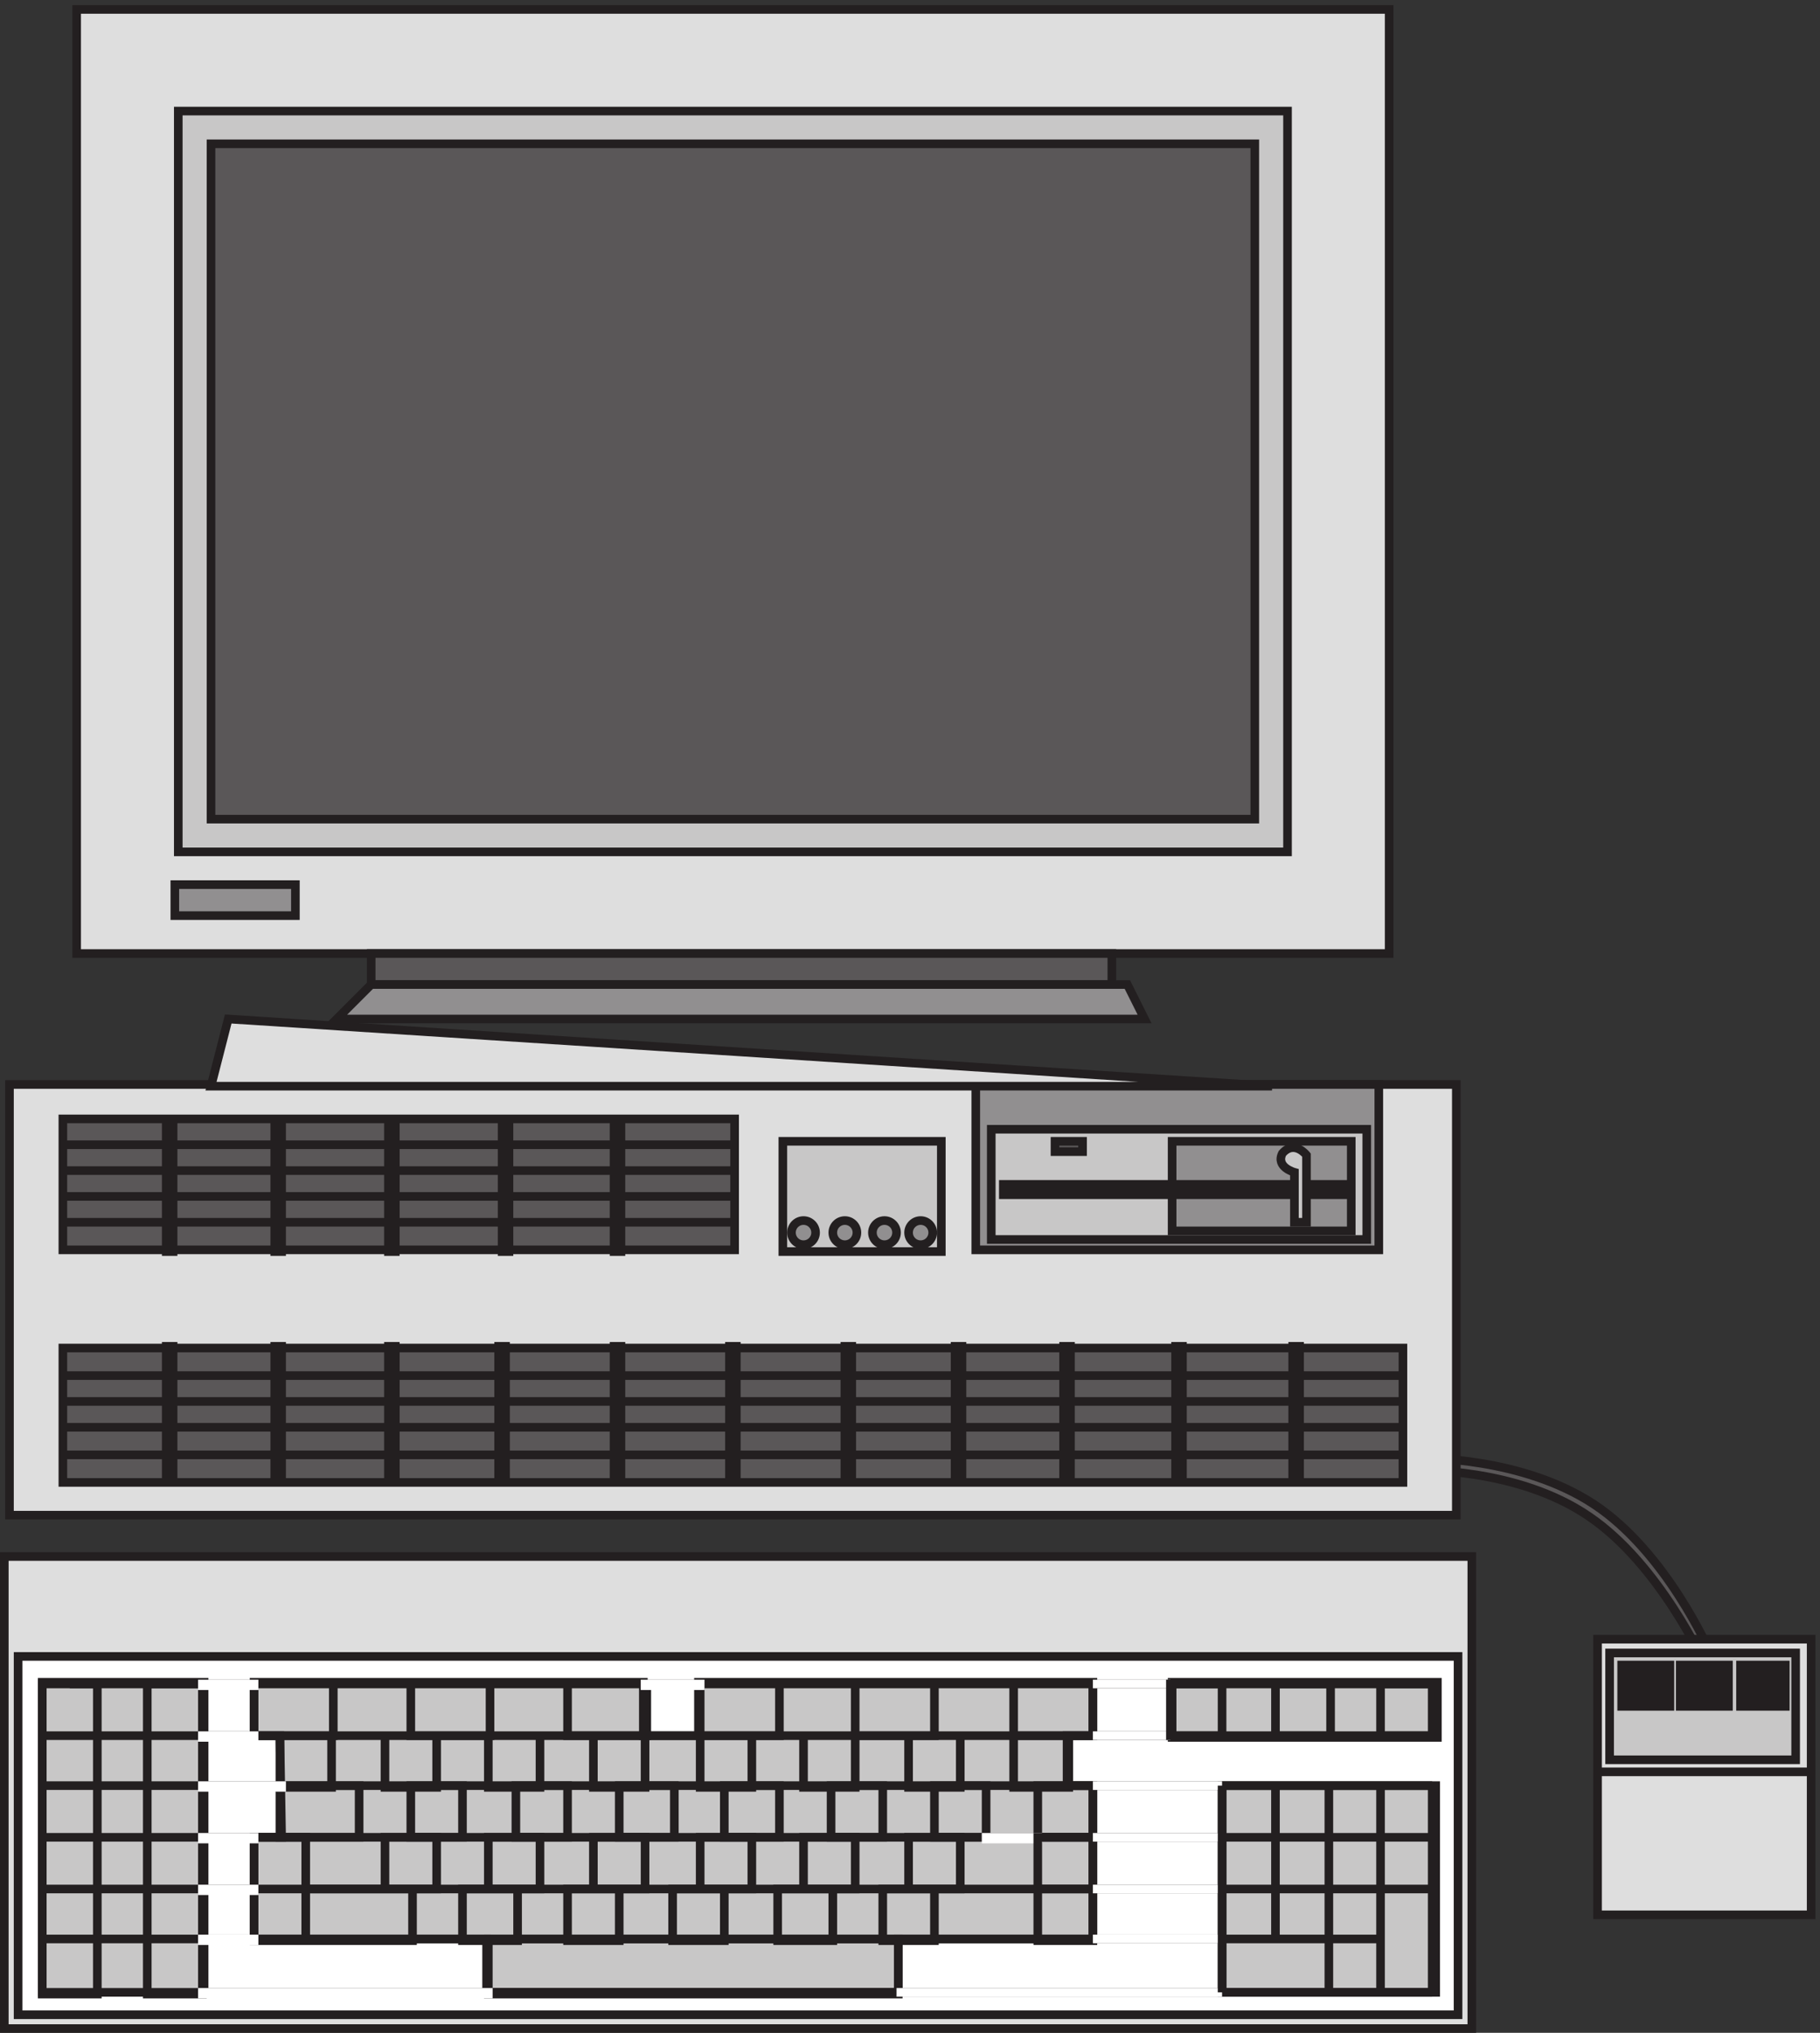 <svg xmlns="http://www.w3.org/2000/svg" xml:space="preserve" width="210.8" height="235.4"><rect width="100%" height="100%" fill="#333333" stroke="none"/><path d="M3.332 428.672H1281.33v-411H3.332v411" style="fill:#dedede;fill-opacity:1;fill-rule:evenodd;stroke:none" transform="matrix(.133 0 0 -.133 .056 237.256)"/><path d="M3.332 428.672H1281.33v-411H3.332Z" style="fill:none;stroke:#231f20;stroke-width:7.5;stroke-linecap:butt;stroke-linejoin:miter;stroke-miterlimit:10;stroke-dasharray:none;stroke-opacity:1" transform="matrix(.133 0 0 -.133 .056 237.256)"/><path d="M15.332 341.672H1269.33v-312H15.332v312" style="fill:#fff;fill-opacity:1;fill-rule:evenodd;stroke:none" transform="matrix(.133 0 0 -.133 .056 237.256)"/><path d="M15.332 341.672H1269.33v-312H15.332Z" style="fill:none;stroke:#231f20;stroke-width:7.5;stroke-linecap:butt;stroke-linejoin:miter;stroke-miterlimit:10;stroke-dasharray:none;stroke-opacity:1" transform="matrix(.133 0 0 -.133 .056 237.256)"/><path d="M1020.33 319.172h231v-48h-231v48" style="fill:#c8c7c7;fill-opacity:1;fill-rule:evenodd;stroke:none" transform="matrix(.133 0 0 -.133 .056 237.256)"/><path d="M1020.33 319.172h231v-48h-231z" style="fill:none;stroke:#231f20;stroke-width:7.5;stroke-linecap:butt;stroke-linejoin:miter;stroke-miterlimit:10;stroke-dasharray:none;stroke-opacity:1" transform="matrix(.133 0 0 -.133 .056 237.256)"/><path d="M1063.83 229.172h186v-180h-186v180" style="fill:#c8c7c7;fill-opacity:1;fill-rule:evenodd;stroke:none" transform="matrix(.133 0 0 -.133 .056 237.256)"/><path d="M1063.83 229.172h186v-180h-186z" style="fill:none;stroke:#231f20;stroke-width:7.5;stroke-linecap:butt;stroke-linejoin:miter;stroke-miterlimit:10;stroke-dasharray:none;stroke-opacity:1" transform="matrix(.133 0 0 -.133 .056 237.256)"/><path d="M220.832 319.172v-46.5h22.5l1.5-88.5h-24v-88.5h202.5v-46.5h358.5v46.5h169.5v133.5h-22.5v43.5h22.5v46.5h-343.5v-46.5h-48v46.5h-339" style="fill:#c8c7c7;fill-opacity:1;fill-rule:evenodd;stroke:none" transform="matrix(.133 0 0 -.133 .056 237.256)"/><path d="M220.832 319.172v-46.5h22.5l1.5-88.5h-24v-88.5h202.5v-46.5h358.5v46.5h169.5v133.5h-22.5v43.5h22.5v46.5h-343.5v-46.5h-48v46.5z" style="fill:none;stroke:#231f20;stroke-width:7.5;stroke-linecap:butt;stroke-linejoin:miter;stroke-miterlimit:10;stroke-dasharray:none;stroke-opacity:1" transform="matrix(.133 0 0 -.133 .056 237.256)"/><path d="M36.332 319.172h141v-270h-141v270" style="fill:#c8c7c7;fill-opacity:1;fill-rule:evenodd;stroke:none" transform="matrix(.133 0 0 -.133 .056 237.256)"/><path d="M36.332 319.172h141v-270h-141zm0-46.5H1246.83m-1210.498-43.5H1246.83m-1210.498-45H1246.83m-1210.498-45H1246.83M36.332 95.672H1201.83M36.332 49.172H1246.83m-1003.498 223.5h45v-45h-45zm91.5 0h45v-45h-45zm90 0h45v-45h-45zm91.5 0h45v-45h-45zm93 0h45v-45h-45zm90 0h45v-45h-45zm91.5 0h45v-45h-45zm91.5 0h48v-45h-48z" style="fill:none;stroke:#231f20;stroke-width:7.5;stroke-linecap:butt;stroke-linejoin:miter;stroke-miterlimit:10;stroke-dasharray:none;stroke-opacity:1" transform="matrix(.133 0 0 -.133 .056 237.256)"/><path d="M243.332 229.172h69v-45h-69zm114 0h45v-45h-45zm91.5 0h45v-45h-45zm90 0h48v-45h-48zm91.5 0h48v-45h-48zm93 0h45v-45h-45zm90 0h45v-45h-45zm90 0h48v-45h-48zm-843 88.5H1246.83m-1025.998 0h69v-45h-69zm136.5 0h69v-45h-69zm136.5 0h69v-45h-69zm115.5 0h69v-45h-69zm135 0h69v-45h-69zm138 0h69v-45h-69z" style="fill:none;stroke:#231f20;stroke-width:7.5;stroke-linecap:butt;stroke-linejoin:miter;stroke-miterlimit:10;stroke-dasharray:none;stroke-opacity:1" transform="matrix(.133 0 0 -.133 .056 237.256)"/><path d="M561.332 317.672h48v-1.5h-48zm297-133.5h45v-1.5h-45z" style="fill:none;stroke:#fff;stroke-width:7.5;stroke-linecap:butt;stroke-linejoin:miter;stroke-miterlimit:10;stroke-dasharray:none;stroke-opacity:1" transform="matrix(.133 0 0 -.133 .056 237.256)"/><path d="M903.332 184.172h48v-45h-48zm-112.5 0h45v-45h-45zm112.5-45h48v-45h-48zm-135 0h45v-45h-45zm-69 45h45v-45h-45zm-90 0h45v-45h-45zm-93 0h45v-45h-45zm-91.5 0h45v-45h-45zm-90 0h45v-45h-45zm342-45h48v-45h-48zm-91.5 0h45v-45h-45zm-91.5 0h45v-45h-45zm-91.5 0h48v-45h-48zm-136.5 0h93v-45h-93zm-45 45h45v-90h-45zm-93 133.5h48v-270h-48zm-91.5 0h48v-270h-48z" style="fill:none;stroke:#231f20;stroke-width:7.5;stroke-linecap:butt;stroke-linejoin:miter;stroke-miterlimit:10;stroke-dasharray:none;stroke-opacity:1" transform="matrix(.133 0 0 -.133 .056 237.256)"/><path d="M424.832 95.672h357v-48h-357z" style="fill:none;stroke:#231f20;stroke-width:7.5;stroke-linecap:butt;stroke-linejoin:miter;stroke-miterlimit:10;stroke-dasharray:none;stroke-opacity:1" transform="matrix(.133 0 0 -.133 .056 237.256)"/><path d="M175.832 49.172h249v-1.5h-249zm0 223.5h45v-1.5h-45zm0-43.5h69v-1.5h-69zm0-45h45v-1.5h-45zm0-45h45v-1.5h-45zm0-43.5h45v-1.5h-45zm0 222h45v-1.5h-45zm604.5-268.5h283.498m-112.498 268.5h67.498m-67.498-45h67.498m-67.498-43.5h112.498m-112.498-45h112.498m-112.498-45h112.498m-112.498-43.5h112.498" style="fill:none;stroke:#fff;stroke-width:7.5;stroke-linecap:butt;stroke-linejoin:miter;stroke-miterlimit:10;stroke-dasharray:none;stroke-opacity:1" transform="matrix(.133 0 0 -.133 .056 237.256)"/><path d="M1018.83 317.672h45v-45h-45zm91.5 0h48v-45h-48zm91.5 0h45v-45h-45zm-138-88.5v-180m183 180v-180m-136.5 180v-133.5m46.5 133.5v-180m45 180v-180" style="fill:none;stroke:#231f20;stroke-width:7.5;stroke-linecap:butt;stroke-linejoin:miter;stroke-miterlimit:10;stroke-dasharray:none;stroke-opacity:1" transform="matrix(.133 0 0 -.133 .056 237.256)"/><path d="M1233.33 503.734s87 2.977 150-40.156c61.5-41.644 100.5-127.906 100.5-127.906l4.5 10.445s-37.5 86.266-100.5 127.91c-63 41.645-148.5 40.157-148.5 40.157l-6-10.45" style="fill:#5a5758;fill-opacity:1;fill-rule:evenodd;stroke:none" transform="matrix(.133 0 0 -.133 .056 237.256)"/><path d="M1233.33 503.734s87 2.977 150-40.156c61.5-41.644 100.5-127.906 100.5-127.906l4.5 10.445s-37.5 86.266-100.5 127.91c-63 41.645-148.5 40.157-148.5 40.157l-6-10.45" style="fill:none;stroke:#231f20;stroke-width:7.5;stroke-linecap:butt;stroke-linejoin:miter;stroke-miterlimit:10;stroke-dasharray:none;stroke-opacity:1" transform="matrix(.133 0 0 -.133 .056 237.256)"/><path d="M1390.83 356.672h186v-240h-186v240" style="fill:#dedede;fill-opacity:1;fill-rule:evenodd;stroke:none" transform="matrix(.133 0 0 -.133 .056 237.256)"/><path d="M1390.83 356.672h186v-240h-186zm0-115.5h184.5" style="fill:none;stroke:#231f20;stroke-width:7.5;stroke-linecap:butt;stroke-linejoin:miter;stroke-miterlimit:10;stroke-dasharray:none;stroke-opacity:1" transform="matrix(.133 0 0 -.133 .056 237.256)"/><path d="M1401.33 344.672h162v-93h-162v93" style="fill:#c8c7c7;fill-opacity:1;fill-rule:evenodd;stroke:none" transform="matrix(.133 0 0 -.133 .056 237.256)"/><path d="M1401.33 344.672h162v-93h-162z" style="fill:none;stroke:#231f20;stroke-width:7.5;stroke-linecap:butt;stroke-linejoin:miter;stroke-miterlimit:10;stroke-dasharray:none;stroke-opacity:1" transform="matrix(.133 0 0 -.133 .056 237.256)"/><path d="M1411.83 334.172h42v-36h-42v36" style="fill:#231f20;fill-opacity:1;fill-rule:evenodd;stroke:none" transform="matrix(.133 0 0 -.133 .056 237.256)"/><path d="M1411.83 334.172h42v-36h-42z" style="fill:none;stroke:#231f20;stroke-width:7.5;stroke-linecap:butt;stroke-linejoin:miter;stroke-miterlimit:10;stroke-dasharray:none;stroke-opacity:1" transform="matrix(.133 0 0 -.133 .056 237.256)"/><path d="M1462.83 334.172h42v-36h-42v36" style="fill:#231f20;fill-opacity:1;fill-rule:evenodd;stroke:none" transform="matrix(.133 0 0 -.133 .056 237.256)"/><path d="M1462.83 334.172h42v-36h-42z" style="fill:none;stroke:#231f20;stroke-width:7.5;stroke-linecap:butt;stroke-linejoin:miter;stroke-miterlimit:10;stroke-dasharray:none;stroke-opacity:1" transform="matrix(.133 0 0 -.133 .056 237.256)"/><path d="M1515.33 334.172h39v-36h-39v36" style="fill:#231f20;fill-opacity:1;fill-rule:evenodd;stroke:none" transform="matrix(.133 0 0 -.133 .056 237.256)"/><path d="M1515.33 334.172h39v-36h-39z" style="fill:none;stroke:#231f20;stroke-width:7.5;stroke-linecap:butt;stroke-linejoin:miter;stroke-miterlimit:10;stroke-dasharray:none;stroke-opacity:1" transform="matrix(.133 0 0 -.133 .056 237.256)"/><path d="M7.832 839.672H1267.83v-375H7.832v375" style="fill:#dedede;fill-opacity:1;fill-rule:evenodd;stroke:none" transform="matrix(.133 0 0 -.133 .056 237.256)"/><path d="M7.832 839.672H1267.83v-375H7.832Z" style="fill:none;stroke:#231f20;stroke-width:7.5;stroke-linecap:butt;stroke-linejoin:miter;stroke-miterlimit:10;stroke-dasharray:none;stroke-opacity:1" transform="matrix(.133 0 0 -.133 .056 237.256)"/><path d="M54.332 610.172H1221.33v-117H54.332v117" style="fill:#5a5758;fill-opacity:1;fill-rule:evenodd;stroke:none" transform="matrix(.133 0 0 -.133 .056 237.256)"/><path d="M54.332 610.172H1221.33v-117H54.332Z" style="fill:none;stroke:#231f20;stroke-width:7.5;stroke-linecap:butt;stroke-linejoin:miter;stroke-miterlimit:10;stroke-dasharray:none;stroke-opacity:1" transform="matrix(.133 0 0 -.133 .056 237.256)"/><path d="M54.332 809.672h585v-114h-585v114" style="fill:#5a5758;fill-opacity:1;fill-rule:evenodd;stroke:none" transform="matrix(.133 0 0 -.133 .056 237.256)"/><path d="M54.332 809.672h585v-114h-585zm0-246H1221.33m-1166.998-22.5H1221.33m-1166.998-24H1221.33m-1166.998 69H1221.33M54.332 764.672h583.5m-583.5-22.5h583.5m-583.5-22.5h583.5m-583.5 67.5h583.5" style="fill:none;stroke:#231f20;stroke-width:7.5;stroke-linecap:butt;stroke-linejoin:miter;stroke-miterlimit:10;stroke-dasharray:none;stroke-opacity:1" transform="matrix(.133 0 0 -.133 .056 237.256)"/><path d="M681.332 790.172h138v-96h-138v96" style="fill:#c8c7c7;fill-opacity:1;fill-rule:evenodd;stroke:none" transform="matrix(.133 0 0 -.133 .056 237.256)"/><path d="M681.332 790.172h138v-96h-138z" style="fill:none;stroke:#231f20;stroke-width:7.5;stroke-linecap:butt;stroke-linejoin:miter;stroke-miterlimit:10;stroke-dasharray:none;stroke-opacity:1" transform="matrix(.133 0 0 -.133 .056 237.256)"/><path d="M849.332 839.672h350.998v-144H849.332v144" style="fill:#918f90;fill-opacity:1;fill-rule:evenodd;stroke:none" transform="matrix(.133 0 0 -.133 .056 237.256)"/><path d="M849.332 839.672h350.998v-144H849.332Z" style="fill:none;stroke:#231f20;stroke-width:7.5;stroke-linecap:butt;stroke-linejoin:miter;stroke-miterlimit:10;stroke-dasharray:none;stroke-opacity:1" transform="matrix(.133 0 0 -.133 .056 237.256)"/><path d="M862.832 800.672h326.998v-96H862.832v96" style="fill:#c8c7c7;fill-opacity:1;fill-rule:evenodd;stroke:none" transform="matrix(.133 0 0 -.133 .056 237.256)"/><path d="M862.832 800.672h326.998v-96H862.832Z" style="fill:none;stroke:#231f20;stroke-width:7.5;stroke-linecap:butt;stroke-linejoin:miter;stroke-miterlimit:10;stroke-dasharray:none;stroke-opacity:1" transform="matrix(.133 0 0 -.133 .056 237.256)"/><path d="M1020.33 790.172h156v-78h-156v78" style="fill:#918f90;fill-opacity:1;fill-rule:evenodd;stroke:none" transform="matrix(.133 0 0 -.133 .056 237.256)"/><path d="M1020.33 790.172h156v-78h-156z" style="fill:none;stroke:#231f20;stroke-width:7.5;stroke-linecap:butt;stroke-linejoin:miter;stroke-miterlimit:10;stroke-dasharray:none;stroke-opacity:1" transform="matrix(.133 0 0 -.133 .056 237.256)"/><path d="M873.332 752.672h302.998v-9H873.332v9" style="fill:#231f20;fill-opacity:1;fill-rule:evenodd;stroke:none" transform="matrix(.133 0 0 -.133 .056 237.256)"/><path d="M873.332 752.672h302.998v-9H873.332Z" style="fill:none;stroke:#231f20;stroke-width:7.5;stroke-linecap:butt;stroke-linejoin:miter;stroke-miterlimit:10;stroke-dasharray:none;stroke-opacity:1" transform="matrix(.133 0 0 -.133 .056 237.256)"/><path d="M918.332 790.172h24v-9h-24v9" style="fill:#5a5758;fill-opacity:1;fill-rule:evenodd;stroke:none" transform="matrix(.133 0 0 -.133 .056 237.256)"/><path d="M918.332 790.172h24v-9h-24z" style="fill:none;stroke:#231f20;stroke-width:7.5;stroke-linecap:butt;stroke-linejoin:miter;stroke-miterlimit:10;stroke-dasharray:none;stroke-opacity:1" transform="matrix(.133 0 0 -.133 .056 237.256)"/><path d="M709.832 710.672c0-5.801-4.699-10.5-10.5-10.5-5.797 0-10.5 4.699-10.5 10.5 0 5.797 4.703 10.5 10.5 10.5 5.801 0 10.5-4.703 10.5-10.5" style="fill:#918f90;fill-opacity:1;fill-rule:evenodd;stroke:none" transform="matrix(.133 0 0 -.133 .056 237.256)"/><path d="M709.832 710.672c0-5.801-4.699-10.5-10.5-10.5-5.797 0-10.5 4.699-10.5 10.5 0 5.797 4.703 10.5 10.5 10.5 5.801 0 10.5-4.703 10.5-10.5z" style="fill:none;stroke:#231f20;stroke-width:7.5;stroke-linecap:butt;stroke-linejoin:miter;stroke-miterlimit:10;stroke-dasharray:none;stroke-opacity:1" transform="matrix(.133 0 0 -.133 .056 237.256)"/><path d="M745.832 710.672c0-5.801-4.699-10.5-10.5-10.5-5.797 0-10.5 4.699-10.5 10.5 0 5.797 4.703 10.5 10.5 10.5 5.801 0 10.5-4.703 10.5-10.5" style="fill:#918f90;fill-opacity:1;fill-rule:evenodd;stroke:none" transform="matrix(.133 0 0 -.133 .056 237.256)"/><path d="M745.832 710.672c0-5.801-4.699-10.5-10.5-10.5-5.797 0-10.5 4.699-10.5 10.5 0 5.797 4.703 10.5 10.5 10.5 5.801 0 10.5-4.703 10.5-10.5z" style="fill:none;stroke:#231f20;stroke-width:7.5;stroke-linecap:butt;stroke-linejoin:miter;stroke-miterlimit:10;stroke-dasharray:none;stroke-opacity:1" transform="matrix(.133 0 0 -.133 .056 237.256)"/><path d="M780.332 710.672c0-5.801-4.699-10.5-10.5-10.5-5.797 0-10.5 4.699-10.5 10.5 0 5.797 4.703 10.5 10.5 10.5 5.801 0 10.5-4.703 10.5-10.5" style="fill:#918f90;fill-opacity:1;fill-rule:evenodd;stroke:none" transform="matrix(.133 0 0 -.133 .056 237.256)"/><path d="M780.332 710.672c0-5.801-4.699-10.5-10.5-10.5-5.797 0-10.5 4.699-10.5 10.5 0 5.797 4.703 10.5 10.5 10.5 5.801 0 10.5-4.703 10.5-10.5z" style="fill:none;stroke:#231f20;stroke-width:7.5;stroke-linecap:butt;stroke-linejoin:miter;stroke-miterlimit:10;stroke-dasharray:none;stroke-opacity:1" transform="matrix(.133 0 0 -.133 .056 237.256)"/><path d="M811.832 710.672c0-5.801-4.699-10.5-10.5-10.5-5.797 0-10.5 4.699-10.5 10.5 0 5.797 4.703 10.5 10.5 10.5 5.801 0 10.5-4.703 10.5-10.5" style="fill:#918f90;fill-opacity:1;fill-rule:evenodd;stroke:none" transform="matrix(.133 0 0 -.133 .056 237.256)"/><path d="M811.832 710.672c0-5.801-4.699-10.5-10.5-10.5-5.797 0-10.5 4.699-10.5 10.5 0 5.797 4.703 10.5 10.5 10.5 5.801 0 10.5-4.703 10.5-10.5z" style="fill:none;stroke:#231f20;stroke-width:7.5;stroke-linecap:butt;stroke-linejoin:miter;stroke-miterlimit:10;stroke-dasharray:none;stroke-opacity:1" transform="matrix(.133 0 0 -.133 .056 237.256)"/><path d="M1137.33 778.168s-10.5 13.5-21 1.5c-6-12 10.5-16.5 10.5-16.5v-43.5h10.5v58.5" style="fill:#c8c7c7;fill-opacity:1;fill-rule:evenodd;stroke:none" transform="matrix(.133 0 0 -.133 .056 237.256)"/><path d="M1137.33 778.168s-10.5 13.5-21 1.5c-6-12 10.5-16.5 10.5-16.5v-43.5h10.5z" style="fill:none;stroke:#231f20;stroke-width:7.5;stroke-linecap:butt;stroke-linejoin:miter;stroke-miterlimit:10;stroke-dasharray:none;stroke-opacity:1" transform="matrix(.133 0 0 -.133 .056 237.256)"/><path d="M144.332 808.172h6v-114h-6v114" style="fill:#231f20;fill-opacity:1;fill-rule:evenodd;stroke:none" transform="matrix(.133 0 0 -.133 .056 237.256)"/><path d="M144.332 808.172h6v-114h-6z" style="fill:none;stroke:#231f20;stroke-width:7.5;stroke-linecap:butt;stroke-linejoin:miter;stroke-miterlimit:10;stroke-dasharray:none;stroke-opacity:1" transform="matrix(.133 0 0 -.133 .056 237.256)"/><path d="M238.832 808.172h6v-114h-6v114" style="fill:#231f20;fill-opacity:1;fill-rule:evenodd;stroke:none" transform="matrix(.133 0 0 -.133 .056 237.256)"/><path d="M238.832 808.172h6v-114h-6z" style="fill:none;stroke:#231f20;stroke-width:7.5;stroke-linecap:butt;stroke-linejoin:miter;stroke-miterlimit:10;stroke-dasharray:none;stroke-opacity:1" transform="matrix(.133 0 0 -.133 .056 237.256)"/><path d="M337.832 808.172h6v-114h-6v114" style="fill:#231f20;fill-opacity:1;fill-rule:evenodd;stroke:none" transform="matrix(.133 0 0 -.133 .056 237.256)"/><path d="M337.832 808.172h6v-114h-6z" style="fill:none;stroke:#231f20;stroke-width:7.5;stroke-linecap:butt;stroke-linejoin:miter;stroke-miterlimit:10;stroke-dasharray:none;stroke-opacity:1" transform="matrix(.133 0 0 -.133 .056 237.256)"/><path d="M436.832 808.172h6v-114h-6v114" style="fill:#231f20;fill-opacity:1;fill-rule:evenodd;stroke:none" transform="matrix(.133 0 0 -.133 .056 237.256)"/><path d="M436.832 808.172h6v-114h-6z" style="fill:none;stroke:#231f20;stroke-width:7.5;stroke-linecap:butt;stroke-linejoin:miter;stroke-miterlimit:10;stroke-dasharray:none;stroke-opacity:1" transform="matrix(.133 0 0 -.133 .056 237.256)"/><path d="M534.332 808.172h6v-114h-6v114" style="fill:#231f20;fill-opacity:1;fill-rule:evenodd;stroke:none" transform="matrix(.133 0 0 -.133 .056 237.256)"/><path d="M534.332 808.172h6v-114h-6z" style="fill:none;stroke:#231f20;stroke-width:7.5;stroke-linecap:butt;stroke-linejoin:miter;stroke-miterlimit:10;stroke-dasharray:none;stroke-opacity:1" transform="matrix(.133 0 0 -.133 .056 237.256)"/><path d="M144.332 611.672h6v-114h-6v114" style="fill:#231f20;fill-opacity:1;fill-rule:evenodd;stroke:none" transform="matrix(.133 0 0 -.133 .056 237.256)"/><path d="M144.332 611.672h6v-114h-6z" style="fill:none;stroke:#231f20;stroke-width:7.5;stroke-linecap:butt;stroke-linejoin:miter;stroke-miterlimit:10;stroke-dasharray:none;stroke-opacity:1" transform="matrix(.133 0 0 -.133 .056 237.256)"/><path d="M238.832 611.672h6v-114h-6v114" style="fill:#231f20;fill-opacity:1;fill-rule:evenodd;stroke:none" transform="matrix(.133 0 0 -.133 .056 237.256)"/><path d="M238.832 611.672h6v-114h-6z" style="fill:none;stroke:#231f20;stroke-width:7.5;stroke-linecap:butt;stroke-linejoin:miter;stroke-miterlimit:10;stroke-dasharray:none;stroke-opacity:1" transform="matrix(.133 0 0 -.133 .056 237.256)"/><path d="M337.832 611.672h6v-114h-6v114" style="fill:#231f20;fill-opacity:1;fill-rule:evenodd;stroke:none" transform="matrix(.133 0 0 -.133 .056 237.256)"/><path d="M337.832 611.672h6v-114h-6z" style="fill:none;stroke:#231f20;stroke-width:7.5;stroke-linecap:butt;stroke-linejoin:miter;stroke-miterlimit:10;stroke-dasharray:none;stroke-opacity:1" transform="matrix(.133 0 0 -.133 .056 237.256)"/><path d="M433.832 611.672h6v-114h-6v114" style="fill:#231f20;fill-opacity:1;fill-rule:evenodd;stroke:none" transform="matrix(.133 0 0 -.133 .056 237.256)"/><path d="M433.832 611.672h6v-114h-6z" style="fill:none;stroke:#231f20;stroke-width:7.5;stroke-linecap:butt;stroke-linejoin:miter;stroke-miterlimit:10;stroke-dasharray:none;stroke-opacity:1" transform="matrix(.133 0 0 -.133 .056 237.256)"/><path d="M534.332 611.672h6v-114h-6v114" style="fill:#231f20;fill-opacity:1;fill-rule:evenodd;stroke:none" transform="matrix(.133 0 0 -.133 .056 237.256)"/><path d="M534.332 611.672h6v-114h-6z" style="fill:none;stroke:#231f20;stroke-width:7.5;stroke-linecap:butt;stroke-linejoin:miter;stroke-miterlimit:10;stroke-dasharray:none;stroke-opacity:1" transform="matrix(.133 0 0 -.133 .056 237.256)"/><path d="M634.832 611.672h6v-114h-6v114" style="fill:#231f20;fill-opacity:1;fill-rule:evenodd;stroke:none" transform="matrix(.133 0 0 -.133 .056 237.256)"/><path d="M634.832 611.672h6v-114h-6z" style="fill:none;stroke:#231f20;stroke-width:7.5;stroke-linecap:butt;stroke-linejoin:miter;stroke-miterlimit:10;stroke-dasharray:none;stroke-opacity:1" transform="matrix(.133 0 0 -.133 .056 237.256)"/><path d="M735.332 611.672h6v-114h-6v114" style="fill:#231f20;fill-opacity:1;fill-rule:evenodd;stroke:none" transform="matrix(.133 0 0 -.133 .056 237.256)"/><path d="M735.332 611.672h6v-114h-6z" style="fill:none;stroke:#231f20;stroke-width:7.5;stroke-linecap:butt;stroke-linejoin:miter;stroke-miterlimit:10;stroke-dasharray:none;stroke-opacity:1" transform="matrix(.133 0 0 -.133 .056 237.256)"/><path d="M831.332 611.672h6v-114h-6v114" style="fill:#231f20;fill-opacity:1;fill-rule:evenodd;stroke:none" transform="matrix(.133 0 0 -.133 .056 237.256)"/><path d="M831.332 611.672h6v-114h-6z" style="fill:none;stroke:#231f20;stroke-width:7.5;stroke-linecap:butt;stroke-linejoin:miter;stroke-miterlimit:10;stroke-dasharray:none;stroke-opacity:1" transform="matrix(.133 0 0 -.133 .056 237.256)"/><path d="M925.832 611.672h6v-114h-6v114" style="fill:#231f20;fill-opacity:1;fill-rule:evenodd;stroke:none" transform="matrix(.133 0 0 -.133 .056 237.256)"/><path d="M925.832 611.672h6v-114h-6z" style="fill:none;stroke:#231f20;stroke-width:7.5;stroke-linecap:butt;stroke-linejoin:miter;stroke-miterlimit:10;stroke-dasharray:none;stroke-opacity:1" transform="matrix(.133 0 0 -.133 .056 237.256)"/><path d="M1023.33 611.672h6v-114h-6v114" style="fill:#231f20;fill-opacity:1;fill-rule:evenodd;stroke:none" transform="matrix(.133 0 0 -.133 .056 237.256)"/><path d="M1023.33 611.672h6v-114h-6z" style="fill:none;stroke:#231f20;stroke-width:7.5;stroke-linecap:butt;stroke-linejoin:miter;stroke-miterlimit:10;stroke-dasharray:none;stroke-opacity:1" transform="matrix(.133 0 0 -.133 .056 237.256)"/><path d="M1125.33 611.672h6v-114h-6v114" style="fill:#231f20;fill-opacity:1;fill-rule:evenodd;stroke:none" transform="matrix(.133 0 0 -.133 .056 237.256)"/><path d="M1125.33 611.672h6v-114h-6z" style="fill:none;stroke:#231f20;stroke-width:7.5;stroke-linecap:butt;stroke-linejoin:miter;stroke-miterlimit:10;stroke-dasharray:none;stroke-opacity:1" transform="matrix(.133 0 0 -.133 .056 237.256)"/><path d="M66.332 1775.67H1209.33V953.672H66.332v821.998" style="fill:#dedede;fill-opacity:1;fill-rule:evenodd;stroke:none" transform="matrix(.133 0 0 -.133 .056 237.256)"/><path d="M66.332 1775.67H1209.33V953.672H66.332Z" style="fill:none;stroke:#231f20;stroke-width:7.5;stroke-linecap:butt;stroke-linejoin:miter;stroke-miterlimit:10;stroke-dasharray:none;stroke-opacity:1" transform="matrix(.133 0 0 -.133 .056 237.256)"/><path d="M154.832 1687.17h965.998v-645H154.832v645" style="fill:#c8c7c7;fill-opacity:1;fill-rule:evenodd;stroke:none" transform="matrix(.133 0 0 -.133 .056 237.256)"/><path d="M154.832 1687.17h965.998v-645H154.832Z" style="fill:none;stroke:#231f20;stroke-width:7.5;stroke-linecap:butt;stroke-linejoin:miter;stroke-miterlimit:10;stroke-dasharray:none;stroke-opacity:1" transform="matrix(.133 0 0 -.133 .056 237.256)"/><path d="M183.332 1658.67h908.998v-588H183.332v588" style="fill:#5a5758;fill-opacity:1;fill-rule:evenodd;stroke:none" transform="matrix(.133 0 0 -.133 .056 237.256)"/><path d="M183.332 1658.67h908.998v-588H183.332Z" style="fill:none;stroke:#231f20;stroke-width:7.5;stroke-linecap:butt;stroke-linejoin:miter;stroke-miterlimit:10;stroke-dasharray:none;stroke-opacity:1" transform="matrix(.133 0 0 -.133 .056 237.256)"/><path d="M322.832 953.672h645v-27h-645v27" style="fill:#5a5758;fill-opacity:1;fill-rule:evenodd;stroke:none" transform="matrix(.133 0 0 -.133 .056 237.256)"/><path d="M322.832 953.672h645v-27h-645z" style="fill:none;stroke:#231f20;stroke-width:7.5;stroke-linecap:butt;stroke-linejoin:miter;stroke-miterlimit:10;stroke-dasharray:none;stroke-opacity:1" transform="matrix(.133 0 0 -.133 .056 237.256)"/><path d="m981.332 926.672 15-30h-703.5l30 30h658.5" style="fill:#918f90;fill-opacity:1;fill-rule:evenodd;stroke:none" transform="matrix(.133 0 0 -.133 .056 237.256)"/><path d="m981.332 926.672 15-30h-703.5l30 30z" style="fill:none;stroke:#231f20;stroke-width:7.5;stroke-linecap:butt;stroke-linejoin:miter;stroke-miterlimit:10;stroke-dasharray:none;stroke-opacity:1" transform="matrix(.133 0 0 -.133 .056 237.256)"/><path d="M1107.33 838.172H183.332l15 58.5z" style="fill:#dedede;fill-opacity:1;fill-rule:evenodd;stroke:none" transform="matrix(.133 0 0 -.133 .056 237.256)"/><path d="M1107.33 838.172H183.332l15 58.5z" style="fill:none;stroke:#231f20;stroke-width:7.5;stroke-linecap:butt;stroke-linejoin:miter;stroke-miterlimit:10;stroke-dasharray:none;stroke-opacity:1" transform="matrix(.133 0 0 -.133 .056 237.256)"/><path d="M151.832 1013.67h105v-26.998h-105v26.998" style="fill:#918f90;fill-opacity:1;fill-rule:evenodd;stroke:none" transform="matrix(.133 0 0 -.133 .056 237.256)"/><path d="M151.832 1013.67h105v-26.998h-105z" style="fill:none;stroke:#231f20;stroke-width:7.5;stroke-linecap:butt;stroke-linejoin:miter;stroke-miterlimit:10;stroke-dasharray:none;stroke-opacity:1" transform="matrix(.133 0 0 -.133 .056 237.256)"/></svg>

